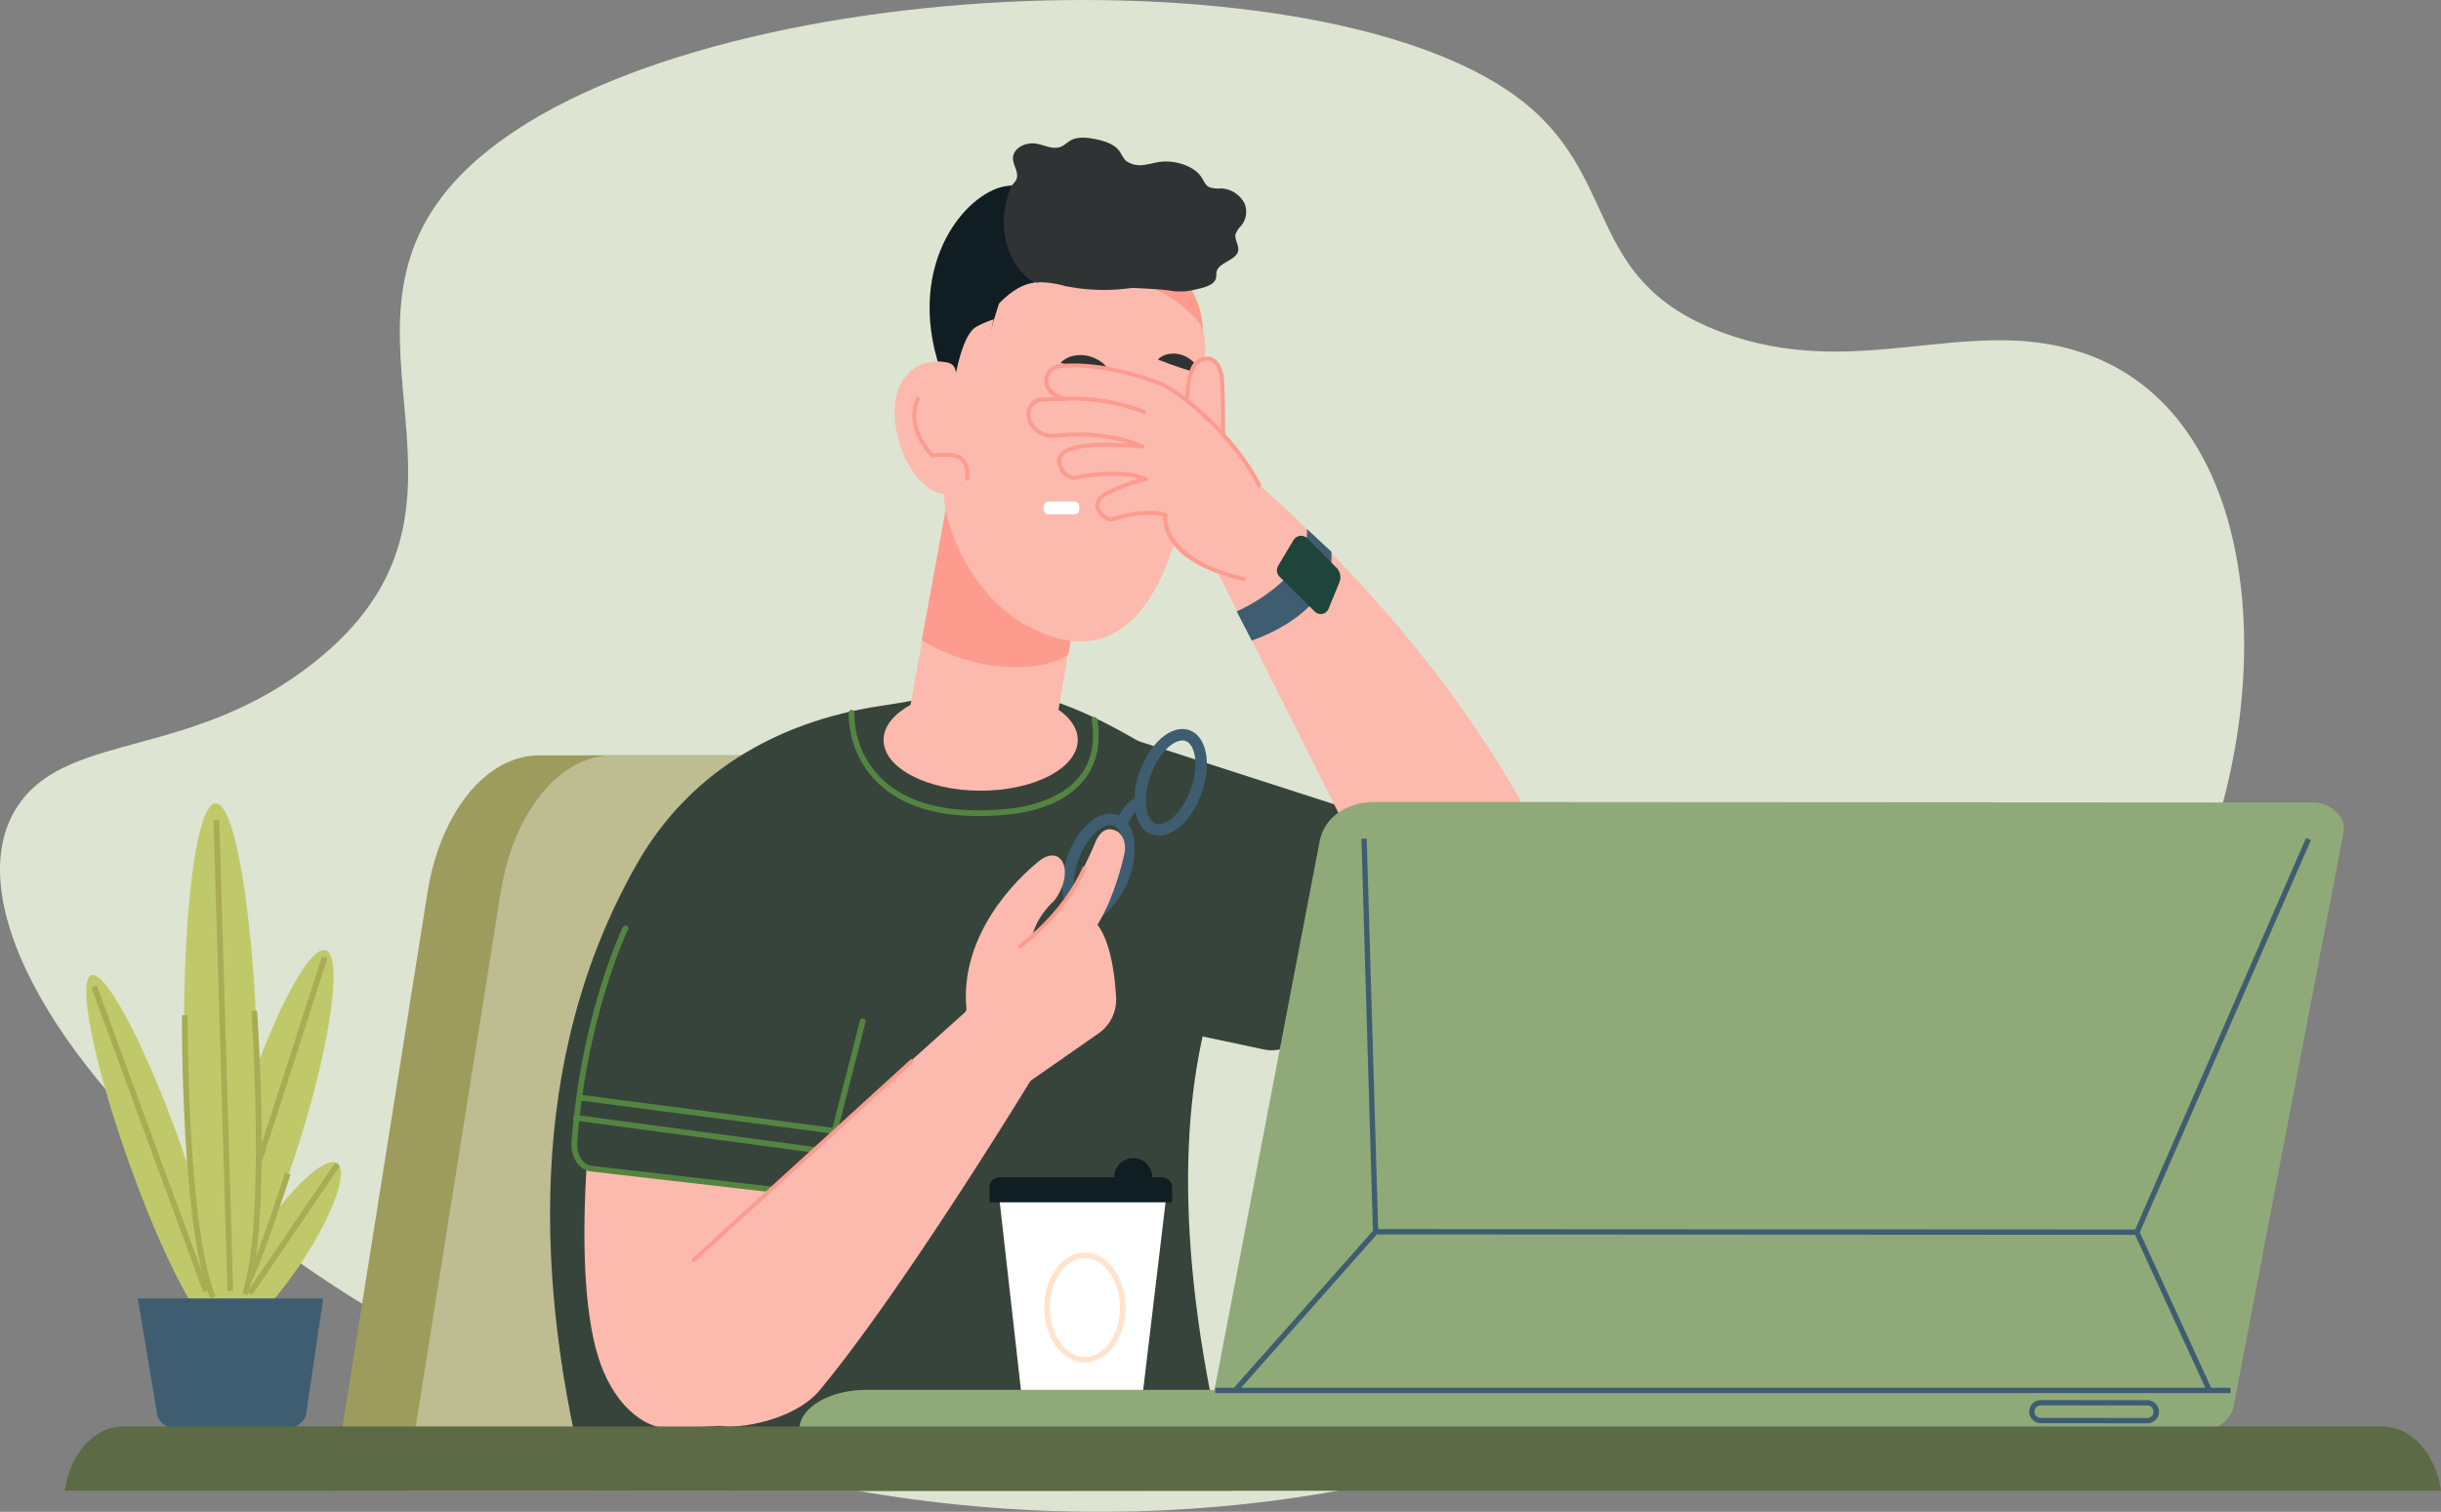 <?xml version="1.0" encoding="UTF-8"?> <svg xmlns="http://www.w3.org/2000/svg" xmlns:xlink="http://www.w3.org/1999/xlink" width="514.313" height="318.63" viewBox="0 0 514.313 318.63"><rect x="0" y="0" width="514.313" height="318.63" fill="#808080" stroke="none"/><defs><clipPath id="clip-path"><rect id="Rectangle_1782" data-name="Rectangle 1782" width="514.313" height="318.63" fill="none"></rect></clipPath></defs><g id="Group_3730" data-name="Group 3730" transform="translate(0 -0.001)"><g id="Group_3727" data-name="Group 3727" transform="translate(0 0.001)"><g id="Group_3726" data-name="Group 3726" transform="translate(0 0)" clip-path="url(#clip-path)"><path id="Path_8238" data-name="Path 8238" d="M463.266,184.28c-24.288,58.91-113.9,138.54-241.611,134.179C77.785,313.546-22.583,205.174,4.39,168.933c10.848-14.576,36.119-9.189,61.452-29.05,42.523-33.339-.794-70.385,31.4-103.156,41.18-41.921,178.346-48.769,222.3-16.334C342.078,37.022,333.1,58.8,362.525,69.942c28.282,10.71,51.812-3.634,75.892,4.275C476.8,86.825,479.9,143.924,463.266,184.28" transform="translate(0 0)" fill="#dde4d2"></path></g></g><g id="Group_3729" data-name="Group 3729" transform="translate(0 0.001)"><g id="Group_3728" data-name="Group 3728" transform="translate(0 0)" clip-path="url(#clip-path)"><path id="Path_8239" data-name="Path 8239" d="M515.363,969.829c-.1-1.329-.236-2.665-.427-4.006l-17.286-121.1c-2.493-17.467-12.359-29.887-23.731-29.887H402.942c-11.155,0-20.888,11.95-23.586,28.983l-19.25,121.113c-.262,1.639-.447,3.273-.571,4.9Z" transform="translate(-289.294 -655.646)" fill="#9d9c5d"></path><path id="Path_8240" data-name="Path 8240" d="M700.848,1328.687V1269.57a8.753,8.753,0,0,0-8.746-8.746h-4.337a8.753,8.753,0,0,0-8.745,8.746v59.117Z" transform="translate(-546.363 -1014.503)" fill="#567e7c"></path><path id="Path_8241" data-name="Path 8241" d="M655.369,1326.862c10.6,0,19.2,7.292,19.2,16.287s-8.6,16.287-19.2,16.287-19.2-7.292-19.2-16.287,8.6-16.287,19.2-16.287" transform="translate(-511.882 -1067.64)" fill="#4a7462"></path><path id="Path_8242" data-name="Path 8242" d="M673.169,1346.112c7.577,0,13.745,5.288,13.745,11.781s-6.168,11.757-13.745,11.757-13.745-5.288-13.745-11.757,6.156-11.781,13.745-11.781m0-1.06c-8.191,0-14.8,5.746-14.8,12.841s6.625,12.817,14.8,12.817,14.8-5.746,14.8-12.817c.012-7.1-6.626-12.841-14.8-12.841" transform="translate(-529.743 -1082.276)" fill="#567e7c"></path><path id="Path_8243" data-name="Path 8243" d="M594.227,969.829c-.1-1.329-.236-2.665-.427-4.006l-17.274-121.1c-2.494-17.467-12.36-29.887-23.731-29.887H481.806c-11.155,0-20.888,11.95-23.586,28.983L438.97,964.932c-.262,1.639-.447,3.273-.571,4.9Z" transform="translate(-352.751 -655.646)" fill="#bebc91"></path><path id="Path_8244" data-name="Path 8244" d="M737.051,913.856c-12.048-46.283-11.423-80.477-4.229-103.712,7.071-22.816,6.565-40.572-10.552-51.209-30.2-18.768-37.307-13.793-59.219-10.516-22.635,3.373-40.837,14.564-51.5,33.284-23.527,41.275-21.372,89.219-10.41,132.154Z" transform="translate(-477.33 -599.672)" fill="#37443c"></path><path id="Path_8245" data-name="Path 8245" d="M671.769,1272.565l.277-8.878-41.318-5.144c-.88,14.6-.675,29.839,2.409,39.981,2.867,9.372,9.107,15.516,15.973,15.287l12.119-.807c9.866-.518,9.553-7.878,9.914-17.744.4-11.167.626-22.7.626-22.7" transform="translate(-507.141 -1012.668)" fill="#fbbaad"></path><path id="Path_8246" data-name="Path 8246" d="M630.131,1001.543s-8.673,17.744-10.757,45.041c-.217,2.819,1.361,5.349,3.518,5.589l45.125,5.192c1.686.193,3.24-1.217,3.686-3.349l8.432-32.886Z" transform="translate(-498.354 -805.877)" fill="#37443c"></path><path id="Path_8247" data-name="Path 8247" d="M665.847,1055.508a3.438,3.438,0,0,1-.38-.021l-45.126-5.191c-2.474-.278-4.293-3.074-4.05-6.235,2.069-27.1,10.73-45.081,10.817-45.259a.6.6,0,0,1,1.082.529c-.087.176-8.648,17.969-10.7,44.822-.19,2.479,1.176,4.743,2.984,4.946l45.127,5.191c1.385.165,2.648-1.051,3.028-2.873l8.438-32.913a.6.6,0,1,1,1.167.3l-8.432,32.887c-.472,2.265-2.1,3.819-3.957,3.819" transform="translate(-495.872 -803.4)" fill="#538541"></path><path id="Path_8248" data-name="Path 8248" d="M1105.979,1330.634H1082l-5.7-50.51H1112Z" transform="translate(-866.026 -1030.033)" fill="#fff"></path><path id="Path_8249" data-name="Path 8249" d="M1105.683,1275.4h-38.512v-3.168a2.1,2.1,0,0,1,2.072-2.1h34.344a2.085,2.085,0,0,1,2.072,2.1v3.168Z" transform="translate(-858.683 -1021.995)" fill="#101e24"></path><path id="Path_8250" data-name="Path 8250" d="M1205.651,1249.294a4,4,0,1,1-4,4,4,4,0,0,1,4-4" transform="translate(-966.891 -1005.226)" fill="#101e24"></path><path id="Path_8251" data-name="Path 8251" d="M1134.77,1374.437c-4.719,0-8.559-5.2-8.559-11.6s3.84-11.595,8.559-11.595,8.56,5.2,8.56,11.595-3.84,11.6-8.56,11.6m0-22.021c-4.074,0-7.39,4.677-7.39,10.425s3.315,10.427,7.39,10.427,7.39-4.677,7.39-10.427-3.315-10.425-7.39-10.425" transform="translate(-906.189 -1087.261)" fill="#ffe3cc"></path><path id="Path_8252" data-name="Path 8252" d="M766.02,1584.944,624.142,1579.3a19.954,19.954,0,0,1,1.935,5.644Z" transform="translate(-502.207 -1270.76)" fill="#bebc91"></path><path id="Path_8253" data-name="Path 8253" d="M1213.9,482.748a.849.849,0,0,1-.777-1.189c-.023-.173-.078-.465-.132-.749a53.7,53.7,0,0,1-.816-6.13.849.849,0,0,1,1.692-.137,52.044,52.044,0,0,0,.792,5.953c.2,1.091.353,1.879-.449,2.193a.854.854,0,0,1-.309.059m-.309-1.639h0" transform="translate(-975.353 -381.206)" fill="#fd9b8e"></path><path id="Path_8254" data-name="Path 8254" d="M1017.535,278.4l2.746-16.6a16.6,16.6,0,0,1,19.141-13.612l12.673,2.168L1025.052,281Z" transform="translate(-818.744 -199.509)" fill="#101e24"></path><path id="Path_8255" data-name="Path 8255" d="M971.712,695.92s-.542,5.023,15.588,5.951c12.263.7,16.612-10.287,16.612-10.287l3.433-20.2-30.32-4.963Z" transform="translate(-781.872 -536.224)" fill="#fbbaad"></path><path id="Path_8256" data-name="Path 8256" d="M1026.568,546.506s-21.587-16.19-26.333-27.393L994.1,552.626c10.842,6.662,24.55,7.192,30.887,3.036.723-5,1.181-5.879,1.578-9.155" transform="translate(-799.89 -417.697)" fill="#fd9b8e"></path><path id="Path_8257" data-name="Path 8257" d="M1112.393,493.19c-.036.108-.024.024-.012-.036Z" transform="translate(-895.051 -396.809)" fill="#fff"></path><path id="Path_8258" data-name="Path 8258" d="M1097.693,261.348a43.283,43.283,0,0,1,6.1-5.469c6.264-4.77,32.332-1.277,32.958,18.587-9.348-9.215-18.527-.193-39.054-13.118" transform="translate(-883.242 -204.359)" fill="#fd9b8e"></path><path id="Path_8259" data-name="Path 8259" d="M1086.881,340.738c-1.446,6.891-6.939,33.115-26.237,28.321a26.313,26.313,0,0,1-5.589-2.06,6.349,6.349,0,0,0-1.747-1.614c-1.385-.855-2.988-1.409-4.288-2.337-.4-.337-.771-.7-1.145-1.036-2.734-3.24-.94-8.987-4.168-11.757a14.061,14.061,0,0,1-2.373-1.9c-1.361-1.843,0-4.505,1.759-6.023,1.735-1.518,3.963-2.722,4.831-4.855s.072-4.565-.952-6.625-2.325-4.06-2.518-6.361a7.863,7.863,0,0,1,.506-3.385,13.333,13.333,0,0,0,.663,1.747,17,17,0,0,1-.663-1.759v.012c-1.7-5.577-.157-12.347,1.94-19.334,1.193-3.722,1.71-6.565,5.047-10.323,11.9-.157,26.9-.169,36.247,9.035,2.964,2.337,3.313,5.264,3.2,8.083-.06.879-2.819,24-4.517,32.175" transform="translate(-837.448 -234.479)" fill="#fbbaad"></path><path id="Path_8260" data-name="Path 8260" d="M1061.93,443.394a13.482,13.482,0,0,0,.662,1.759,12.72,12.72,0,0,1-.662-1.747Z" transform="translate(-854.466 -356.771)" fill="#fbbaad"></path><path id="Path_8261" data-name="Path 8261" d="M1143.753,384.735a5.262,5.262,0,0,1,2.674-1.47,7.029,7.029,0,0,1,3.048,0,7.308,7.308,0,0,1,2.746,1.2,5.6,5.6,0,0,1,1.951,2.325c-1.048-.108-1.939-.265-2.795-.434l-2.457-.518c-.8-.181-1.59-.337-2.433-.506-.843-.229-1.7-.325-2.734-.6" transform="translate(-920.304 -308.254)" fill="#2f3333"></path><path id="Path_8262" data-name="Path 8262" d="M1248.761,382.728a4.179,4.179,0,0,1,2.457-1.181,5.537,5.537,0,0,1,2.7.265,5.829,5.829,0,0,1,2.277,1.4,4.617,4.617,0,0,1,1.337,2.361,20.9,20.9,0,0,1-2.421-.6c-.711-.229-1.385-.434-2.036-.662l-1.988-.687c-.687-.313-1.422-.506-2.325-.891" transform="translate(-1004.797 -306.958)" fill="#2f3333"></path><path id="Path_8263" data-name="Path 8263" d="M1260.264,456.966a1.876,1.876,0,0,0-3.674.626,2.254,2.254,0,0,0,1.65,2.566,2.031,2.031,0,0,0,2.18-1.952,2.939,2.939,0,0,0-.156-1.241" transform="translate(-1011.084 -366.608)" fill="#325343"></path><path id="Path_8264" data-name="Path 8264" d="M1152.973,439.813a2.166,2.166,0,0,0-1.6-1.337,2.054,2.054,0,0,0-2.313,1.927,2.324,2.324,0,0,0,1.807,2.6,2.047,2.047,0,0,0,2.313-1.927.687.687,0,0,1,.012-.169,5.345,5.345,0,0,0-.217-1.1" transform="translate(-924.561 -352.792)" fill="#325343"></path><path id="Path_8265" data-name="Path 8265" d="M1148.959,438.827a.5.5,0,0,1-.145-.048,7.856,7.856,0,0,0-5.481-1,.38.38,0,0,1-.193-.735,8.37,8.37,0,0,1,6.059,1.1.389.389,0,0,1,.132.518.412.412,0,0,1-.374.169" transform="translate(-919.595 -351.528)" fill="#325343"></path><path id="Path_8266" data-name="Path 8266" d="M1255.508,456.215a.661.661,0,0,1-.145-.048,7.857,7.857,0,0,0-5.481-1,.38.38,0,0,1-.193-.735,8.371,8.371,0,0,1,6.059,1.1.379.379,0,0,1,.133.518.4.4,0,0,1-.374.168" transform="translate(-1005.328 -365.52)" fill="#325343"></path><path id="Path_8267" data-name="Path 8267" d="M1073.071,177.661a2.733,2.733,0,0,1,.59.783,17.335,17.335,0,0,1,9.746-6.7,11.58,11.58,0,0,1,11.01,3.168,2.267,2.267,0,0,1,.735,2.048c2.987-1.47,1.494,1.976,4.818,2.18s8.661-1.711,9.9,1.361c.313.759,3.3.7,3.2,1.518a5.12,5.12,0,0,1-2.554,3.578,15.39,15.39,0,0,1-4.264,1.59c.422,1.1,1.53,1.735,2.072,2.759.988,1.831-.241,4.24-2.06,5.288s-3.795.8-5.722,1.313c-2.156.578-3.843,1.831-6.144,2.144a40.9,40.9,0,0,1-13.757-.47,20.642,20.642,0,0,0-6.047-.783c-.145.012-.289.06-.434.072-13.552-1.566-12.613-20.31-1.1-19.852" transform="translate(-856.307 -137.957)" fill="#2f3333"></path><path id="Path_8268" data-name="Path 8268" d="M1019.235,199.8c1.506-.108,3.168-.446,4.192.554-3.686,6.132-2.759,13.468,1.12,19.864-3.951.578-7.023,3.831-9.661,6.878-1.891,2.192-8.2,9.227-10.107,11.4-7.65-22.659,6.035-38.042,14.455-38.693" transform="translate(-806.675 -160.654)" fill="#101e24"></path><path id="Path_8269" data-name="Path 8269" d="M1088.93,662.108a30.116,30.116,0,0,1-6.035-3.951c1.3.928,2.927,1.47,4.3,2.349a5.927,5.927,0,0,1,1.735,1.6" transform="translate(-871.335 -529.576)" fill="#fbbaad"></path><path id="Path_8270" data-name="Path 8270" d="M1024.252,346.082a20.769,20.769,0,0,1,3.722-1.59c-2.108,6.975,1.458,12.685,3.132,18.262,12.275,31.031-4.867,38.741-2.144,41.969a39.691,39.691,0,0,1-10.794-18.551,27.732,27.732,0,0,1-.723-9.239c.325-1.229,1.313-27.622,6.806-30.85" transform="translate(-818.583 -277.191)" fill="#fbbaad"></path><path id="Path_8271" data-name="Path 8271" d="M1061.93,443.394a13.482,13.482,0,0,0,.662,1.759,12.72,12.72,0,0,1-.662-1.747Z" transform="translate(-854.466 -356.771)" fill="#fbbaad"></path><path id="Path_8272" data-name="Path 8272" d="M978.589,406.337c4.939,6.951.385,12.661-4.373,11.36-4.782-1.289-9-8.517-9.456-16.118s4.385-12.781,11.082-11.4c4.794,1-1.807,9.721,2.747,16.154" transform="translate(-776.256 -313.774)" fill="#fbbaad"></path><path id="Path_8273" data-name="Path 8273" d="M995.451,445.866a.4.4,0,0,1-.069-.006.423.423,0,0,1-.349-.487c.141-.857.035-3.031-1.2-3.911a4.034,4.034,0,0,0-2.643-.608c-.315.02-.635.028-.962.019a6.071,6.071,0,0,0-1.888.178.427.427,0,0,1-.417-.095c-.062-.058-6.161-5.858-3.267-12.489a.424.424,0,0,1,.778.339c-2.392,5.483,1.984,10.415,2.9,11.366a8.85,8.85,0,0,1,1.891-.147c.313,0,.612,0,.91-.018a4.885,4.885,0,0,1,3.186.763c1.7,1.212,1.685,3.9,1.546,4.74a.424.424,0,0,1-.418.355" transform="translate(-791.66 -344.555)" fill="#fd9b8e"></path><path id="Path_8274" data-name="Path 8274" d="M1084.533,153.029c-.181-2.024,2.325-3.662,4.927-3.24,1.554.253,3.132,1.108,4.6.807,1.168-.217,1.819-1.108,2.807-1.6,1.482-.723,3.566-.506,5.409-.084,1.686.385,3.493,1,4.481,2.192.651.783.879,1.723,1.711,2.385a4.9,4.9,0,0,0,3.373.8c1.144-.1,2.216-.434,3.349-.627,3.325-.53,7.577.759,9.143,3.337.458.735.759,1.626,1.687,2.012a6.457,6.457,0,0,0,2.361.2,5.888,5.888,0,0,1,4.951,3.2,4.634,4.634,0,0,1-.8,4.746,4.867,4.867,0,0,0-1.12,1.735c-.217,1.12.783,2.349.566,3.469-.361,1.988-4.084,2.433-4.541,4.373-.108.446-.024.927-.133,1.361-.3,1.373-2.2,1.964-3.915,2.325a13.446,13.446,0,0,1-5.565.373c-2.144-.422-9.673-.662-11.817-.771-2.963-.132,1.337-1.409-1.566-2.12-1.518-.373-3.795.928-4.783-.084a11.312,11.312,0,0,1-3.108-4.626c-.374-1.53.06-3.036-.048-4.565a4.421,4.421,0,0,0-2.831-3.963c-2.132-.759-1.807,14.745-4.048,14.4-3.505-.554-9.866-9.2-5.625-19.949.313-.807,1.144-1.2,1.337-2.072.349-1.289-.687-2.6-.807-4.011" transform="translate(-871.094 -119.505)" fill="#2f3333"></path><path id="Path_8275" data-name="Path 8275" d="M973.37,743.618c11.3,0,20.454,4.784,20.454,10.685s-9.158,10.685-20.454,10.685S952.915,760.2,952.915,754.3s9.158-10.685,20.455-10.685" transform="translate(-766.749 -598.341)" fill="#fbbaad"></path><path id="Path_8276" data-name="Path 8276" d="M942.714,788.192c-8.971,0-15.94-2.2-20.771-6.56a20.316,20.316,0,0,1-6.578-15.215.6.6,0,1,1,1.2,0,19.122,19.122,0,0,0,6.181,14.321c5.676,5.126,14.535,7.115,26.331,5.908,3.156-.325,10.942-1.655,15.045-6.973,2.347-3.041,3.169-6.959,2.442-11.645a.6.6,0,0,1,1.191-.185c.779,5.026-.123,9.253-2.679,12.566-4.231,5.482-11.763,7.012-15.876,7.436a64,64,0,0,1-6.49.347" transform="translate(-736.535 -616.202)" fill="#538541"></path><path id="Path_8277" data-name="Path 8277" d="M1125.441,542.665v-.6a1.061,1.061,0,0,1,1.06-1.06h5.421a1.052,1.052,0,0,1,1.048,1.06v.6a1.059,1.059,0,0,1-1.048,1.06H1126.5a1.061,1.061,0,0,1-1.06-1.06" transform="translate(-905.569 -435.31)" fill="#fff"></path><path id="Path_8278" data-name="Path 8278" d="M1318.745,942.16s82.119,29.044,75.891-9.239c0,0-14.371-9.589-52.377-20.045Z" transform="translate(-1061.109 -734.532)" fill="#fbbaad"></path><path id="Path_8279" data-name="Path 8279" d="M1134.98,822.162l10.541-32.669,55.605,17.949-14.154,43.86a7.669,7.669,0,0,1-8.89,5.144l-36.488-7.758c-9.818-3.168-9.782-16.708-6.614-26.526" transform="translate(-911.724 -635.254)" fill="#37443c"></path><path id="Path_8280" data-name="Path 8280" d="M1299.63,508.418l40.21,80.12s45.848,21,38.8.855c-20.551-58.786-75.686-100.863-75.686-100.863Z" transform="translate(-1045.728 -393.089)" fill="#fbbaad"></path><path id="Path_8281" data-name="Path 8281" d="M1264.114,403.072a22.675,22.675,0,0,0,3.265-9.143c.229-1.783.265-3.65,1.12-5.228a3.408,3.408,0,0,1,3.361-1.952,3.156,3.156,0,0,1,2.12,1.8,8.174,8.174,0,0,1,.651,2.783c.3,3.047.253,17.937.229,21.009Z" transform="translate(-1017.15 -311.16)" fill="#fbbaad"></path><path id="Path_8282" data-name="Path 8282" d="M1273.809,410.6l-.843-.007c.022-2.845.073-17.932-.227-20.964a7.808,7.808,0,0,0-.61-2.64,2.72,2.72,0,0,0-1.821-1.565,2.989,2.989,0,0,0-2.911,1.739,10.692,10.692,0,0,0-.953,4.038c-.038.349-.075.7-.119,1.042a23.165,23.165,0,0,1-3.325,9.313l-.715-.447a22.31,22.31,0,0,0,3.2-8.973c.044-.34.08-.682.116-1.025a11.487,11.487,0,0,1,1.051-4.352,3.833,3.833,0,0,1,3.809-2.164,3.563,3.563,0,0,1,2.423,2.025,8.522,8.522,0,0,1,.691,2.924c.3,3.053.258,17.614.231,21.055" transform="translate(-1015.678 -309.422)" fill="#fd9b8e"></path><path id="Path_8283" data-name="Path 8283" d="M1157.889,419.864c-5.192-10.649-17.154-20.358-21.394-21.912-5.505-2.024-13.564-4.276-20.888-3.493a3.1,3.1,0,0,0-2.7,3.529c.168,1.012.855,2.409,3.6,3.277.109.036.458.072.349.072l-4.963.156a2.907,2.907,0,0,0-2.71,2.421c-.494,2.265,1.674,5.626,6.035,5.168,11.034-1.168,17.925,2.325,17.925,2.325s-11-1.337-15.889.783c-.771.337-1.831,1.409-1.686,2.277.337,1.976,1.277,3.325,3.229,3.53,0,0,9.2-2.132,15.034.229a38.035,38.035,0,0,0-8.5,3.168c-1.217.7-2.1,1.867-1.494,3.18.578,1.265,1.9,2.47,3.18,2.072,7.228-2.289,10.962-.831,10.962-.831s-1.723,9.372,16.853,13.552Z" transform="translate(-892.434 -317.267)" fill="#fbbaad"></path><path id="Path_8284" data-name="Path 8284" d="M1153,438.052c-16.875-3.8-17.346-11.8-17.218-13.662-1.014-.268-4.541-.915-10.377.932-1.5.468-3.021-.835-3.69-2.3-.619-1.349.02-2.775,1.667-3.721a34.676,34.676,0,0,1,7.246-2.852c-5.627-1.552-13.387.212-13.47.231a.453.453,0,0,1-.139.009c-1.984-.208-3.2-1.513-3.6-3.877-.181-1.092,1-2.328,1.934-2.735,3.33-1.442,9.286-1.335,12.951-1.1a37.972,37.972,0,0,0-14.775-1.206,6.006,6.006,0,0,1-5.314-1.829,4.511,4.511,0,0,1-1.176-3.849c.309-1.426,1.6-2.882,3.158-2.751l2.822-.091a4.094,4.094,0,0,1-2.261-2.925,3.4,3.4,0,0,1,.668-2.634,3.513,3.513,0,0,1,2.4-1.384c7.376-.783,15.532,1.478,21.078,3.517,4.532,1.661,16.482,11.568,21.627,22.123l-.757.369c-5.055-10.369-16.737-20.08-21.161-21.7-5.463-2.009-13.487-4.245-20.7-3.47a2.667,2.667,0,0,0-1.819,1.055,2.565,2.565,0,0,0-.508,1.986c.222,1.33,1.336,2.321,3.313,2.944a1.922,1.922,0,0,0,.2.037c.406.062.475.289.461.468a.443.443,0,0,1-.441.391l-4.95.156a2.542,2.542,0,0,0-2.312,2.089,3.664,3.664,0,0,0,.981,3.107,5.17,5.17,0,0,0,4.6,1.552c11.033-1.169,17.874,2.223,18.16,2.369a.422.422,0,0,1-.242.795c-.109-.013-10.94-1.3-15.67.751-.708.309-1.534,1.248-1.439,1.821.337,1.971,1.224,2.982,2.789,3.171.937-.211,9.535-2.036,15.215.265a.421.421,0,0,1-.062.8,37.894,37.894,0,0,0-8.392,3.124c-.469.269-1.953,1.257-1.319,2.638.527,1.153,1.672,2.159,2.671,1.846,7.284-2.308,11.083-.884,11.241-.822a.423.423,0,0,1,.261.468c-.015.09-1.375,9.037,16.531,13.066Z" transform="translate(-890.697 -315.541)" fill="#fd9b8e"></path><path id="Path_8285" data-name="Path 8285" d="M1160.261,431.507a.421.421,0,0,1-.169-.036,43,43,0,0,0-17.257-2.723.409.409,0,0,1-.437-.405.421.421,0,0,1,.405-.437,43.772,43.772,0,0,1,17.63,2.794.422.422,0,0,1-.171.808" transform="translate(-919.213 -344.281)" fill="#fd9b8e"></path><path id="Path_8286" data-name="Path 8286" d="M1150.777,900.306a4.43,4.43,0,0,1-1.529-.268c-1.861-.675-3.109-2.524-3.512-5.207a17.026,17.026,0,0,1,1.02-8.116c2.234-6.151,6.828-9.935,10.46-8.619,1.862.676,3.109,2.525,3.513,5.207a18.473,18.473,0,0,1-5.446,15,6.972,6.972,0,0,1-4.506,2.007m4.94-20.059c-2.039,0-5.03,2.7-6.7,7.291a14.6,14.6,0,0,0-.9,6.935c.262,1.742.974,2.945,1.953,3.3s2.3-.112,3.615-1.279a16.1,16.1,0,0,0,4.66-12.834c-.262-1.742-.974-2.945-1.952-3.3a1.967,1.967,0,0,0-.677-.114" transform="translate(-921.788 -706.337)" fill="#3f5d71"></path><path id="Path_8287" data-name="Path 8287" d="M1228.588,808.956a4.385,4.385,0,0,1-1.5-.261c-3.631-1.319-4.726-7.171-2.493-13.323s6.828-9.934,10.46-8.619,4.726,7.17,2.493,13.323c-1.935,5.328-5.64,8.881-8.957,8.881m-1.732-12.763c-1.863,5.132-.942,9.513,1.051,10.237s5.51-2.047,7.374-7.178.942-9.512-1.051-10.236-5.511,2.045-7.374,7.177" transform="translate(-984.42 -632.839)" fill="#3f5d71"></path><path id="Path_8288" data-name="Path 8288" d="M1205.86,865.66l-2.285-.766c.161-.479,1.661-4.7,4.852-5.53l.6,2.333c-1.647.427-2.872,3.071-3.171,3.963" transform="translate(-968.439 -691.475)" fill="#3f5d71"></path><path id="Path_8289" data-name="Path 8289" d="M1065.976,999.881a8.67,8.67,0,0,0,3.722-7.553c-.265-4.879-1.181-12.143-4.2-15.708a14.15,14.15,0,0,1-.976-4.674c-8.42,1.674-11.251,6.421-11.251,6.421s-21.984,17.563-14.576,23.237c.12.277.265.53.421.819,3.975,7.071,5.361,11.685,12.359,7.565Z" transform="translate(-834.54 -782.062)" fill="#fbbaad"></path><path id="Path_8290" data-name="Path 8290" d="M1129.756,914.583a78.419,78.419,0,0,0,10.083-17.684c1.012-1.843,2.132-2.783,4.1-2,1.012.41,2.4,2.12,1.819,4.879,0,0-3.144,15.263-10,19.744-1.891,1.229-7.4-3.168-6-4.939" transform="translate(-908.861 -719.844)" fill="#fbbaad"></path><path id="Path_8291" data-name="Path 8291" d="M1041.941,956.628c-2.084-14.5,7.613-26.333,14.925-32.38,5-4.144,7.89,2.1,3.469,8.119-7.432,6.9-4.7,14.3-5.722,19.575-2.59,10.685-10.938,16.78-12.673,4.686" transform="translate(-838.151 -742.603)" fill="#fbbaad"></path><path id="Path_8292" data-name="Path 8292" d="M1098.239,951.908l-.48-.694c.093-.063,9.364-6.574,13.743-16.685l.774.334c-4.478,10.339-13.941,16.979-14.036,17.045" transform="translate(-883.295 -751.955)" fill="#fd9b8e"></path><path id="Path_8293" data-name="Path 8293" d="M1160.775,1507.82H862.028v-.048c0-4.6,6.336-8.384,14.058-8.384h270.619c7.722,0,14.058,3.782,14.058,8.384v.048Z" transform="translate(-693.618 -1206.46)" fill="#8faa78"></path><path id="Path_8294" data-name="Path 8294" d="M1515.311,997.683c3.469,0,6.457-2.2,7.047-5.216l23.189-121.113c.554-2.915-2.711-6.083-6.276-6.083l-197.787-.121c-6.108,0-10.745,3.277-11.709,8.288l-22.6,117.981c-.614,3.228,2.2,6.18,5.927,6.18Z" transform="translate(-1051.732 -696.13)" fill="#8faa78"></path><path id="Path_8295" data-name="Path 8295" d="M1331.129,1360.273l-.838-.741,29.692-33.557h.252l160.742.085,15.473,33.706-1.016.466-15.174-33.054-159.773-.085Z" transform="translate(-1070.399 -1066.926)" fill="#3f5d71"></path><rect id="Rectangle_1783" data-name="Rectangle 1783" width="1.118" height="82.889" transform="translate(286.845 176.77) rotate(-1.682)" fill="#3f5d71"></rect><rect id="Rectangle_1784" data-name="Rectangle 1784" width="90.365" height="1.119" transform="matrix(0.4, -0.917, 0.917, 0.4, 449.731, 259.48)" fill="#3f5d71"></rect><rect id="Rectangle_1785" data-name="Rectangle 1785" width="213.917" height="1.117" transform="translate(256.047 292.489)" fill="#3f5d71"></rect><path id="Path_8296" data-name="Path 8296" d="M2213.393,1515.3l-22.467-.024a2.428,2.428,0,0,1-2.426-2.426,2.463,2.463,0,0,1,2.426-2.45l22.467.024a2.438,2.438,0,0,1,0,4.876m-22.467-3.782a1.32,1.32,0,0,0,0,2.641l22.467.024a1.321,1.321,0,0,0,0-2.641Z" transform="translate(-1760.945 -1215.323)" fill="#3f5d71"></path><path id="Path_8297" data-name="Path 8297" d="M672.972,1211.285a.463.463,0,0,1-.081-.006l-54.208-7.289a.6.6,0,0,1-.517-.676.6.6,0,0,1,.677-.516l54.208,7.289a.6.6,0,0,1-.08,1.2" transform="translate(-497.394 -967.807)" fill="#538541"></path><path id="Path_8298" data-name="Path 8298" d="M678.235,1189.407a.6.6,0,0,1-.079,0l-53.3-6.988a.6.6,0,0,1,.156-1.2l53.3,6.988a.6.6,0,0,1-.078,1.2" transform="translate(-502.355 -950.446)" fill="#538541"></path><path id="Path_8299" data-name="Path 8299" d="M803.933,1039.1c-12.01,20.274-36.2,58.533-51.413,76.771-4.084,4.891-12.805,7.541-19.178,7.613-9.661.108-18.13-25.345-8.312-34.44,31.646-29.321,73.3-66.471,73.3-66.471s8.167,12.191,5.6,16.527" transform="translate(-579.87 -822.795)" fill="#fbbaad"></path><rect id="Rectangle_1786" data-name="Rectangle 1786" width="62.706" height="0.844" transform="matrix(0.739, -0.674, 0.674, 0.739, 145.655, 265.433)" fill="#fd9b8e"></rect><path id="Path_8300" data-name="Path 8300" d="M1336.9,594.225l-3.168-6.144c.145-.048,15.612-6.722,14.8-17.359l5.156,4.782c.9,12.95-15.985,18.443-16.792,18.72" transform="translate(-1073.164 -459.224)" fill="#3f5d71"></path><path id="Path_8301" data-name="Path 8301" d="M1377.569,586.55l7.481,7.42a1.791,1.791,0,0,0,2.939-.638l2.241-5.481a2.848,2.848,0,0,0-.819-3.337l-5.9-5.951a1.855,1.855,0,0,0-2.927.337l-3.24,5.433a1.852,1.852,0,0,0,.229,2.217" transform="translate(-1108.042 -465.077)" fill="#1f453b"></path><path id="Path_8302" data-name="Path 8302" d="M94.1,1051.9c3-1.068,11.4,14.818,18.749,35.483s10.879,38.283,7.877,39.351-11.4-14.818-18.749-35.483S91.1,1052.967,94.1,1051.9" transform="translate(-74.855 -846.354)" fill="#c0c969"></path><path id="Path_8303" data-name="Path 8303" d="M226.931,1061.046c6.638-21.1,14.937-37.29,18.535-36.158s1.134,19.156-5.5,40.257-14.937,37.29-18.535,36.158-1.134-19.156,5.5-40.257" transform="translate(-176.836 -824.616)" fill="#c0c969"></path><path id="Path_8304" data-name="Path 8304" d="M244.718,1269.042c6.649-10,14.024-16.786,16.473-15.158s-.957,11.054-7.606,21.054-14.024,16.786-16.473,15.157.956-11.054,7.606-21.054" transform="translate(-190.15 -1008.725)" fill="#c0c969"></path><path id="Path_8305" data-name="Path 8305" d="M205.056,866.64c4.277-.086,8.254,25.079,8.883,56.209s-2.328,56.435-6.605,56.522-8.254-25.079-8.883-56.209,2.328-56.435,6.605-56.522" transform="translate(-159.613 -697.329)" fill="#c0c969"></path><path id="Path_8306" data-name="Path 8306" d="M178.6,1428.461H157.917c-2.59,0-4.806-1.325-5.228-3.144l-4.132-24.586h39.078l-3.578,24.237c-.277,1.988-2.638,3.494-5.457,3.494" transform="translate(-119.534 -1127.077)" fill="#3f5d71"></path><rect id="Rectangle_1787" data-name="Rectangle 1787" width="1.205" height="99.257" transform="translate(44.996 172.892) rotate(-1.69)" fill="#a8ac54"></rect><path id="Path_8307" data-name="Path 8307" d="M262.332,1150.132l-1.139-.4c5.033-14.532,1.963-59.085,1.932-59.533l1.2-.085c.13,1.841,3.119,45.249-1.994,60.014" transform="translate(-210.165 -877.147)" fill="#a8ac54"></path><path id="Path_8308" data-name="Path 8308" d="M202.228,1154.93c-6.134-14.381-6.018-57.89-6.011-59.735l1.2,0c0,.45-.122,45.105,5.914,59.257Z" transform="translate(-157.882 -881.232)" fill="#a8ac54"></path><rect id="Rectangle_1788" data-name="Rectangle 1788" width="45.548" height="1.205" transform="translate(53.872 244.961) rotate(-72.147)" fill="#a8ac54"></rect><rect id="Rectangle_1789" data-name="Rectangle 1789" width="1.204" height="68.42" transform="translate(19.242 208.101) rotate(-20.155)" fill="#a8ac54"></rect><path id="Path_8309" data-name="Path 8309" d="M266.29,1288.253l-1.053-.586c2.258-4.057,8.194-22.427,8.253-22.611l1.147.369c-.245.76-6.033,18.668-8.347,22.828" transform="translate(-213.419 -1017.909)" fill="#a8ac54"></path><path id="Path_8310" data-name="Path 8310" d="M268.409,1282.643a.6.6,0,0,1-.5-.941l17.913-26.345a.6.6,0,0,1,1,.678l-17.913,26.345a.6.6,0,0,1-.5.264" transform="translate(-215.487 -1009.893)" fill="#a8ac54"></path><path id="Path_8311" data-name="Path 8311" d="M570.461,1552.446c-1.087-7.7-6.181-13.534-12.294-13.534H82.063c-6.123,0-11.2,5.841-12.282,13.534Z" transform="translate(-56.148 -1238.263)" fill="#5c6b46"></path></g></g></g></svg> 